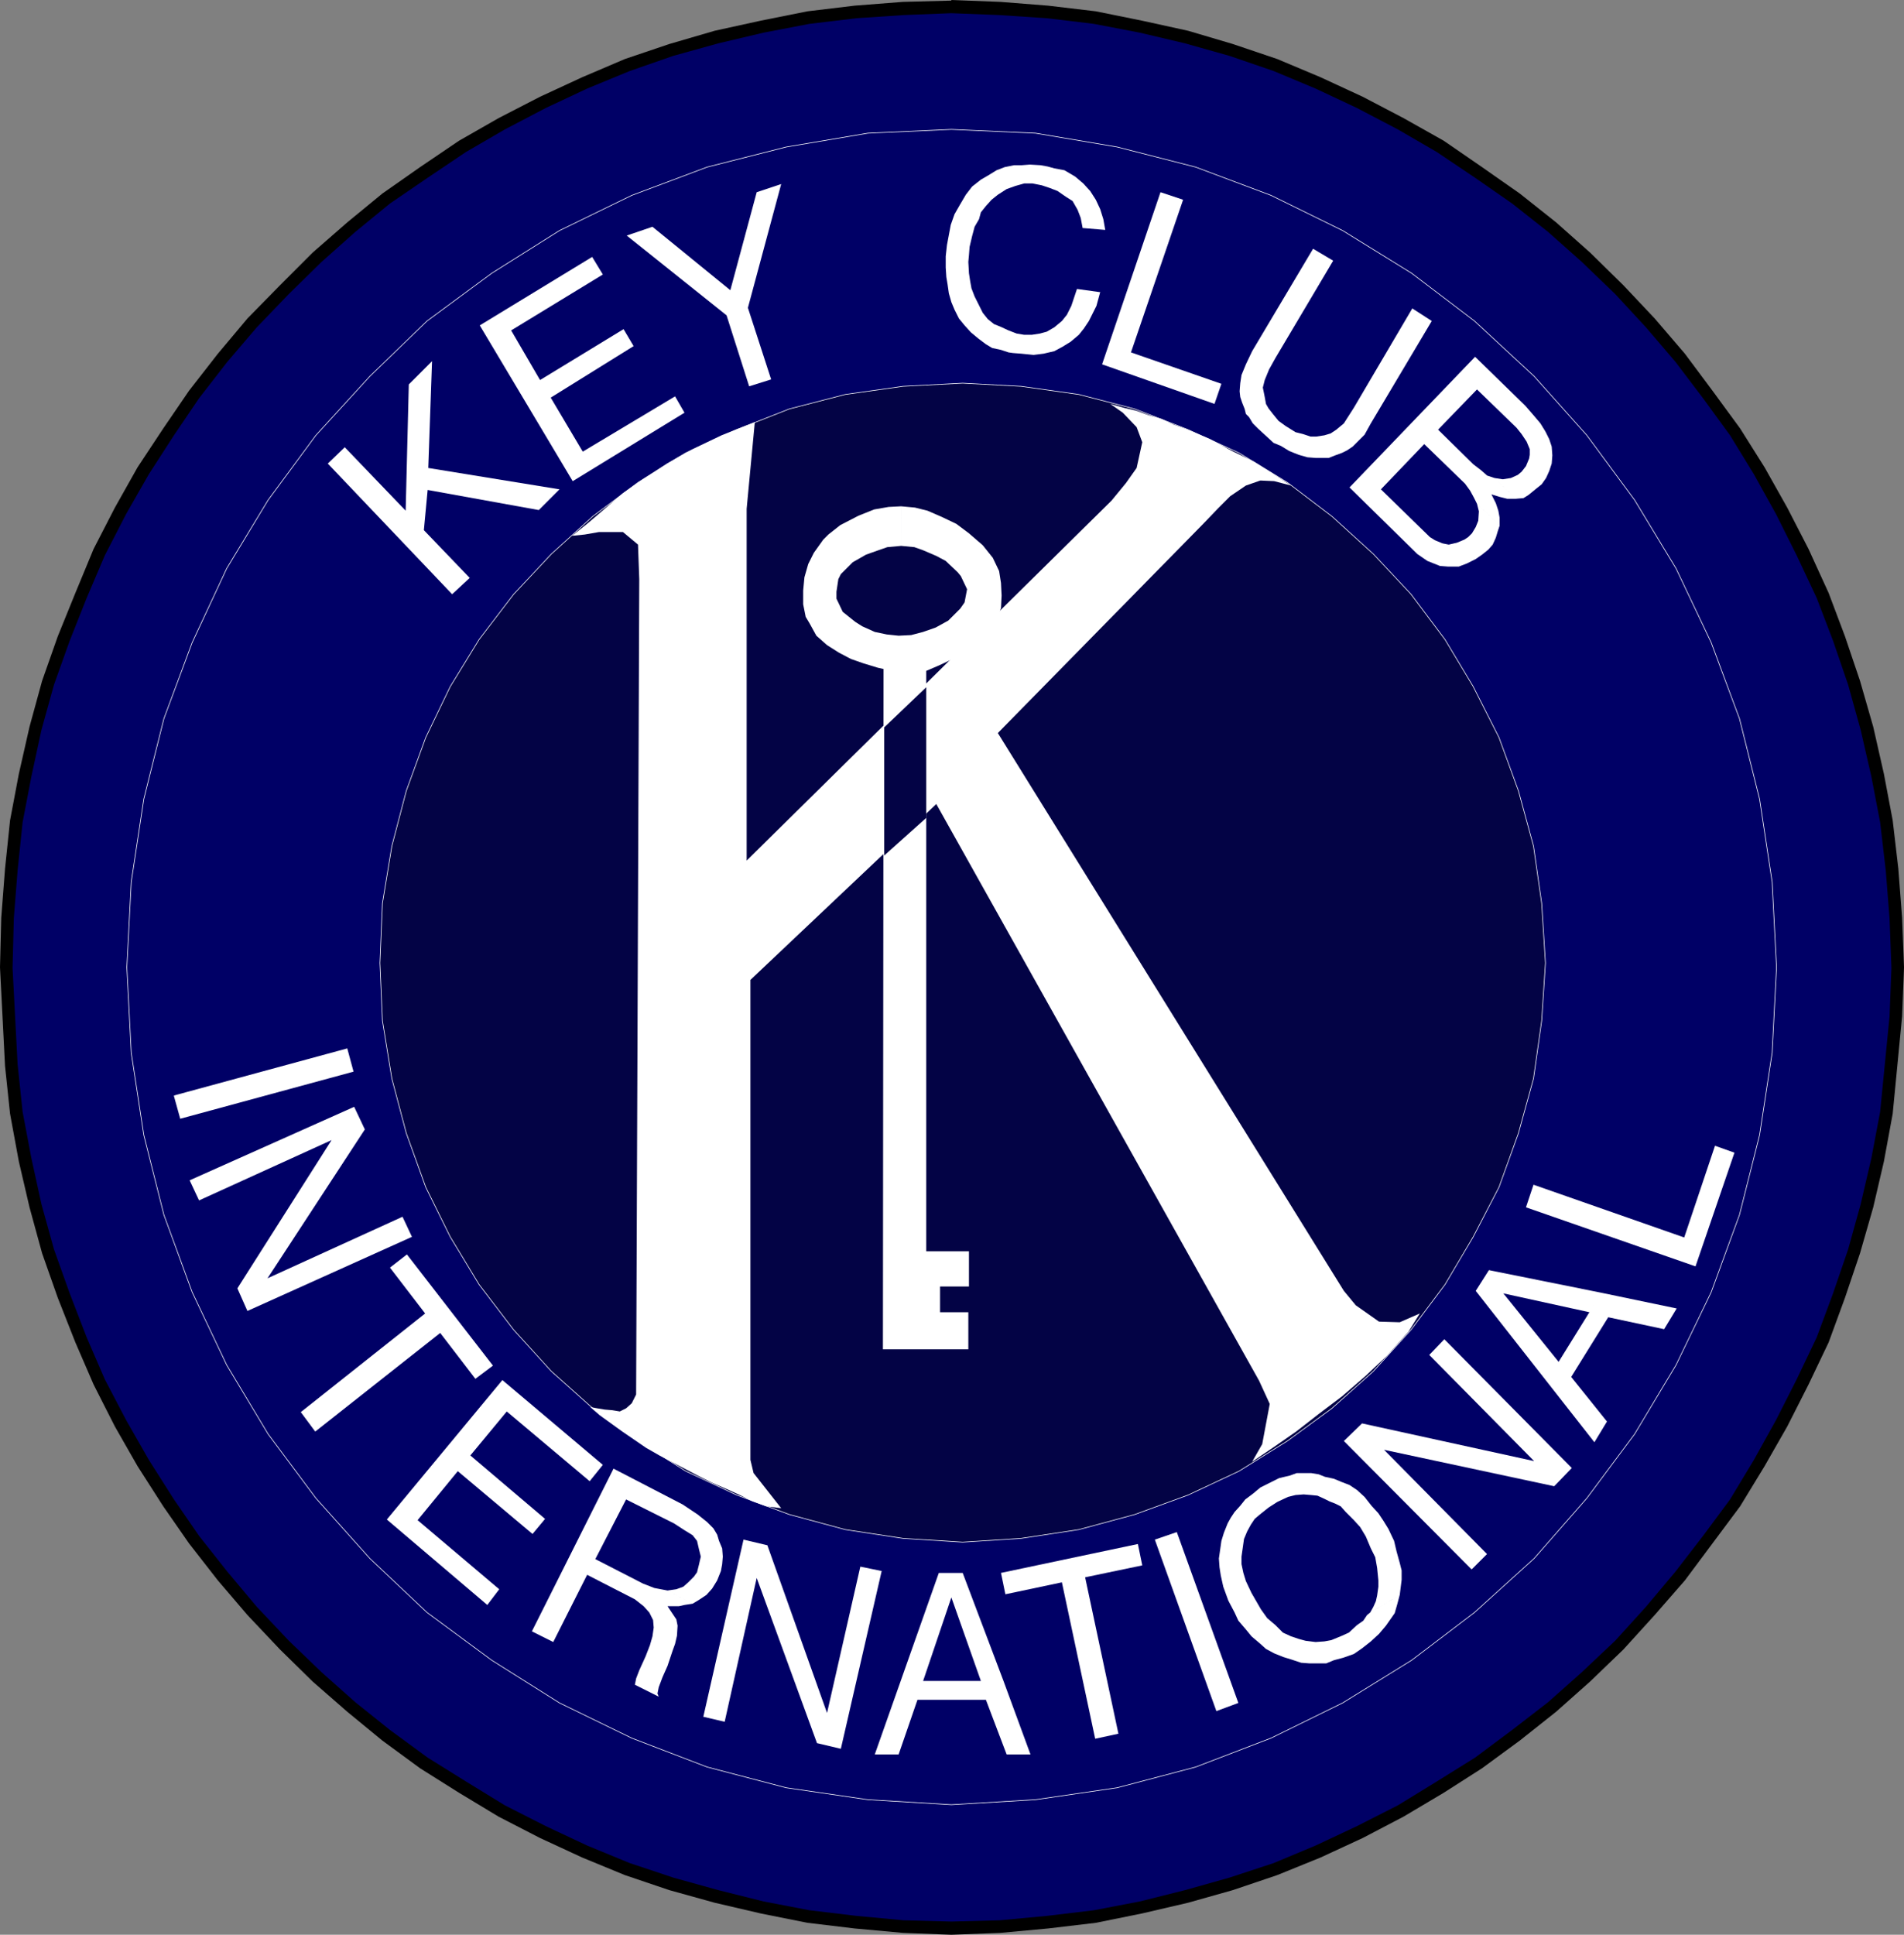 <?xml version="1.0" encoding="UTF-8" standalone="no"?>
<svg
   version="1.0"
   width="129.638mm"
   height="131.694mm"
   id="svg29"
   sodipodi:docname="Key Club.wmf"
   xmlns:inkscape="http://www.inkscape.org/namespaces/inkscape"
   xmlns:sodipodi="http://sodipodi.sourceforge.net/DTD/sodipodi-0.dtd"
   xmlns="http://www.w3.org/2000/svg"
   xmlns:svg="http://www.w3.org/2000/svg">
  <rect width="100%" height="100%" fill="#808080" stroke="none"/>
  <sodipodi:namedview
     id="namedview29"
     pagecolor="#ffffff"
     bordercolor="#000000"
     borderopacity="0.25"
     inkscape:showpageshadow="2"
     inkscape:pageopacity="0.0"
     inkscape:pagecheckerboard="0"
     inkscape:deskcolor="#d1d1d1"
     inkscape:document-units="mm" />
  <defs
     id="defs1">
    <pattern
       id="WMFhbasepattern"
       patternUnits="userSpaceOnUse"
       width="6"
       height="6"
       x="0"
       y="0" />
  </defs>
  <path
     style="fill:#000000;fill-opacity:1;fill-rule:evenodd;stroke:none"
     d="m 244.824,0 12.605,0.485 12.282,0.97 12.282,1.454 11.958,2.424 11.797,2.586 11.474,3.394 11.474,3.879 11.15,4.687 10.827,5.01 10.504,5.495 10.342,5.818 9.858,6.787 9.696,6.787 9.373,7.434 8.726,7.757 8.565,8.403 8.08,8.565 7.757,9.05 7.11,9.535 7.11,9.696 6.302,10.019 5.818,10.343 5.494,10.666 5.171,11.312 4.202,11.151 3.878,11.474 3.394,11.797 2.747,12.12 2.262,11.959 1.454,12.444 0.97,12.605 0.485,12.767 -0.485,12.605 -2.424,25.049 -2.262,12.282 -2.747,11.797 -3.394,11.797 -3.878,11.474 -4.202,11.474 -5.171,10.828 -5.494,10.828 -5.818,10.181 -6.302,10.343 -7.11,9.535 -7.11,9.535 -7.757,8.888 -8.08,8.888 -8.565,8.242 -8.726,7.757 -9.373,7.434 -9.696,7.111 -9.858,6.303 -10.342,6.141 -10.504,5.495 -10.827,5.01 -11.15,4.525 -11.474,3.879 -11.474,3.232 -11.797,2.747 -11.958,2.424 -12.282,1.454 -12.282,1.131 -12.605,0.485 -12.443,-0.485 -12.443,-1.131 -12.12,-1.454 -12.12,-2.424 -11.797,-2.747 -11.635,-3.232 -11.474,-3.879 -10.989,-4.525 -10.827,-5.01 -10.666,-5.495 -10.181,-6.141 -10.019,-6.303 -9.696,-7.111 -9.05,-7.434 -8.888,-7.757 -8.403,-8.242 -8.403,-8.888 -7.595,-8.888 -7.434,-9.535 -6.626,-9.535 L 35.39,377.185 29.573,367.004 24.078,356.177 19.392,345.349 14.867,333.875 10.827,322.401 7.595,310.604 4.848,298.807 2.586,286.525 1.293,274.243 0,248.871 0.323,236.105 1.293,223.499 l 1.293,-12.444 2.262,-11.959 2.747,-12.12 3.232,-11.797 4.04,-11.474 4.525,-11.151 4.686,-11.312 5.494,-10.666 5.818,-10.343 6.626,-10.019 6.626,-9.696 7.434,-9.535 7.595,-9.05 8.403,-8.565 8.403,-8.403 8.888,-7.757 9.05,-7.434 9.696,-6.787 10.019,-6.787 10.181,-5.818 10.666,-5.495 10.827,-5.01 10.989,-4.687 11.474,-3.879 11.635,-3.394 11.797,-2.586 12.12,-2.424 12.12,-1.454 12.443,-0.97 12.443,-0.323 v 0 z"
     id="path1" />
  <path
     style="fill:#000066;fill-opacity:1;fill-rule:evenodd;stroke:none"
     d="m 244.824,3.394 12.443,0.485 12.12,0.808 12.12,1.454 11.797,2.262 11.635,2.747 11.474,3.232 11.312,3.879 10.827,4.525 10.666,5.01 10.504,5.495 10.019,5.818 9.858,6.626 9.534,6.626 9.211,7.272 8.726,7.757 8.565,8.242 7.918,8.565 7.595,8.888 7.11,9.373 6.949,9.535 6.141,10.019 5.656,10.181 5.333,10.666 5.171,10.989 4.202,10.989 3.878,11.312 3.232,11.636 2.747,11.959 2.262,11.797 1.454,12.444 0.97,12.282 0.485,12.767 -0.485,12.444 -2.424,24.564 -2.262,11.959 -2.747,11.797 -3.232,11.636 -3.878,11.312 -4.202,11.312 -5.171,10.828 -5.333,10.504 -5.656,10.181 -6.141,10.181 -6.949,9.373 -7.11,9.211 -7.595,9.05 -7.918,8.727 -8.565,8.08 -8.726,7.757 -9.211,7.111 -9.534,7.111 -9.858,6.141 -10.019,6.141 -10.504,5.333 -10.666,5.01 -10.827,4.525 -11.312,3.717 -11.474,3.232 -11.635,2.909 -11.797,2.262 -12.12,1.454 -12.12,1.131 -12.443,0.323 -12.282,-0.323 -12.12,-1.131 -12.12,-1.454 -11.797,-2.262 -11.635,-2.909 -11.635,-3.232 -11.15,-3.717 -10.989,-4.525 -10.666,-5.01 -10.504,-5.333 -10.019,-6.141 -9.858,-6.141 -9.696,-7.111 -8.888,-7.111 -8.726,-7.757 -8.403,-8.08 -8.242,-8.727 -7.595,-9.05 -7.272,-9.211 L 44.763,385.75 38.299,375.569 32.482,365.388 26.987,354.884 22.301,344.056 17.938,332.744 13.898,321.432 10.666,309.796 8.08,297.999 5.818,286.04 4.525,273.758 3.232,249.033 3.555,236.266 4.525,223.984 5.818,211.541 8.08,199.743 10.666,187.785 l 3.232,-11.636 4.04,-11.312 4.363,-10.989 4.686,-10.989 5.494,-10.666 5.818,-10.181 6.464,-10.019 6.464,-9.535 7.272,-9.373 7.595,-8.888 8.242,-8.565 8.403,-8.242 8.726,-7.757 8.888,-7.272 9.696,-6.626 9.858,-6.626 10.019,-5.818 10.504,-5.495 10.666,-5.01 10.989,-4.525 11.15,-3.879 11.635,-3.232 11.635,-2.747 11.797,-2.262 12.12,-1.454 12.12,-0.808 12.282,-0.485 z"
     id="path2" />
  <path
     style="fill:#000066;fill-opacity:1;fill-rule:evenodd;stroke:none"
     d="m 244.824,33.291 21.654,0.97 21.008,3.555 20.2,5.171 19.392,7.272 18.422,9.05 17.776,10.989 16.16,12.282 15.352,14.221 13.574,15.191 12.282,16.645 10.666,17.615 9.05,19.069 7.272,19.554 5.171,20.685 3.232,21.332 1.131,21.978 -1.131,21.978 -3.232,21.17 -5.171,20.524 -7.272,19.877 -9.05,18.746 -10.666,17.777 -12.282,16.484 -13.574,15.514 -15.352,13.898 -16.16,12.282 -17.776,10.989 -18.422,9.05 -19.392,7.434 -20.2,5.333 -21.008,3.07 -21.654,1.293 -21.493,-1.293 -21.008,-3.07 -20.362,-5.333 -19.392,-7.434 -18.584,-9.05 L 126.533,427.121 109.888,414.839 95.182,400.941 81.285,385.427 69.003,368.944 58.338,351.167 l -8.888,-18.746 -7.272,-19.877 -5.171,-20.524 -3.232,-21.17 -1.131,-21.978 1.131,-21.978 3.232,-21.332 5.171,-20.685 7.272,-19.554 8.888,-19.069 10.666,-17.615 12.282,-16.645 13.898,-15.191 14.706,-14.221 16.645,-12.282 17.453,-10.989 18.584,-9.05 19.392,-7.272 20.362,-5.171 21.008,-3.555 21.493,-0.97 z"
     id="path3" />
  <path
     style="fill:none;stroke:#ffffff;stroke-width:0.162px;stroke-linecap:round;stroke-linejoin:round;stroke-miterlimit:4;stroke-dasharray:none;stroke-opacity:1"
     d="m 244.824,33.291 21.654,0.97 21.008,3.555 20.2,5.171 19.392,7.272 18.422,9.05 17.776,10.989 16.16,12.282 15.352,14.221 13.574,15.191 12.282,16.645 10.666,17.615 9.05,19.069 7.272,19.554 5.171,20.685 3.232,21.332 1.131,21.978 -1.131,21.978 -3.232,21.17 -5.171,20.524 -7.272,19.877 -9.05,18.746 -10.666,17.777 -12.282,16.484 -13.574,15.514 -15.352,13.898 -16.16,12.282 -17.776,10.989 -18.422,9.05 -19.392,7.434 -20.2,5.333 -21.008,3.07 -21.654,1.293 -21.493,-1.293 -21.008,-3.07 -20.362,-5.333 -19.392,-7.434 -18.584,-9.05 L 126.533,427.121 109.888,414.839 95.182,400.941 81.285,385.427 69.003,368.944 58.338,351.167 l -8.888,-18.746 -7.272,-19.877 -5.171,-20.524 -3.232,-21.17 -1.131,-21.978 1.131,-21.978 3.232,-21.332 5.171,-20.685 7.272,-19.554 8.888,-19.069 10.666,-17.615 12.282,-16.645 13.898,-15.191 14.706,-14.221 16.645,-12.282 17.453,-10.989 18.584,-9.05 19.392,-7.272 20.362,-5.171 21.008,-3.555 21.493,-0.97 v 0"
     id="path4" />
  <path
     style="fill:#030345;fill-opacity:1;fill-rule:evenodd;stroke:none"
     d="m 247.733,98.579 15.029,0.808 14.867,2.101 14.382,3.717 13.736,5.333 13.09,5.979 12.443,7.595 11.474,8.727 10.666,9.696 9.696,10.343 8.726,11.636 7.272,12.12 6.626,13.09 5.01,13.736 3.878,14.221 2.101,14.706 0.97,15.352 -0.97,14.868 -2.101,14.868 -3.878,14.06 -5.01,13.898 -6.626,12.767 -7.272,12.282 -8.726,11.636 -9.696,10.666 -10.666,9.535 -11.474,8.403 -12.443,7.757 -13.09,6.141 -13.736,5.01 -14.382,3.879 -14.867,2.262 -15.029,0.97 -15.352,-0.97 -14.867,-2.262 -14.382,-3.879 -13.574,-5.01 -13.09,-6.141 -12.282,-7.757 -11.635,-8.403 -10.666,-9.535 -9.696,-10.666 -8.888,-11.636 -7.434,-12.282 -6.302,-12.767 -5.01,-13.898 -3.717,-14.06 -2.424,-14.868 -0.646,-14.868 0.646,-15.352 2.424,-14.706 3.717,-14.221 5.01,-13.736 6.302,-13.09 7.434,-12.12 8.888,-11.636 9.696,-10.343 10.666,-9.696 11.635,-8.727 12.282,-7.595 13.09,-5.979 13.574,-5.333 14.382,-3.717 14.867,-2.101 15.352,-0.808 z"
     id="path5" />
  <path
     style="fill:none;stroke:#ffffff;stroke-width:0.162px;stroke-linecap:round;stroke-linejoin:round;stroke-miterlimit:4;stroke-dasharray:none;stroke-opacity:1"
     d="m 247.733,98.579 15.029,0.808 14.867,2.101 14.382,3.717 13.736,5.333 13.09,5.979 12.443,7.595 11.474,8.727 10.666,9.696 9.696,10.343 8.726,11.636 7.272,12.12 6.626,13.09 5.01,13.736 3.878,14.221 2.101,14.706 0.97,15.352 -0.97,14.868 -2.101,14.868 -3.878,14.06 -5.01,13.898 -6.626,12.767 -7.272,12.282 -8.726,11.636 -9.696,10.666 -10.666,9.535 -11.474,8.403 -12.443,7.757 -13.09,6.141 -13.736,5.01 -14.382,3.879 -14.867,2.262 -15.029,0.97 -15.352,-0.97 -14.867,-2.262 -14.382,-3.879 -13.574,-5.01 -13.09,-6.141 -12.282,-7.757 -11.635,-8.403 -10.666,-9.535 -9.696,-10.666 -8.888,-11.636 -7.434,-12.282 -6.302,-12.767 -5.01,-13.898 -3.717,-14.06 -2.424,-14.868 -0.646,-14.868 0.646,-15.352 2.424,-14.706 3.717,-14.221 5.01,-13.736 6.302,-13.09 7.434,-12.12 8.888,-11.636 9.696,-10.343 10.666,-9.696 11.635,-8.727 12.282,-7.595 13.09,-5.979 13.574,-5.333 14.382,-3.717 14.867,-2.101 15.352,-0.808 v 0"
     id="path6" />
  <path
     style="fill:#ffffff;fill-opacity:1;fill-rule:evenodd;stroke:none"
     d="m 147.217,137.849 4.04,-3.232 4.363,-3.717 4.686,-4.04 5.333,-3.717 5.979,-3.879 3.07,-1.778 3.555,-1.939 3.717,-1.778 3.717,-1.778 4.04,-1.616 4.525,-1.778 -2.101,22.301 v 90.499 l 93.889,-92.6 3.717,-4.525 2.747,-3.879 1.454,-6.626 -1.454,-3.879 -3.555,-3.717 -3.232,-2.262 3.394,0.97 3.394,0.808 3.07,1.131 3.394,0.97 3.07,1.454 3.232,1.131 6.141,2.586 5.656,3.07 5.656,2.747 4.848,3.07 4.686,3.07 -4.363,-1.131 -3.555,-0.162 -3.717,1.293 -4.04,2.747 -3.07,3.07 -3.878,4.04 -52.843,53.814 89.041,143.505 3.07,3.717 5.979,4.202 5.333,0.162 5.171,-2.262 -2.909,4.687 -5.494,6.141 -5.656,5.333 -5.979,5.171 -5.979,4.525 -5.818,4.525 -5.818,4.04 -5.494,3.717 2.586,-4.525 1.939,-10.343 -2.747,-5.979 -83.062,-148.353 -47.834,45.249 v 113.77 9.696 l 0.808,3.394 7.11,9.05 -3.878,-0.485 -3.555,-1.293 -3.232,-1.616 -3.555,-1.616 -3.394,-1.454 -3.555,-1.778 -3.394,-1.778 -3.394,-1.778 -3.394,-1.778 -3.394,-1.939 -3.07,-2.101 -3.07,-2.101 -5.818,-4.202 -2.424,-2.101 1.778,0.323 1.939,0.323 1.939,0.162 1.939,0.323 1.616,-0.808 1.454,-1.293 1.131,-2.262 0.808,-209.763 -0.323,-8.888 -3.878,-3.232 h -6.141 l -3.717,0.646 -3.232,0.323 z"
     id="path7" />
  <path
     style="fill:#ffffff;fill-opacity:1;fill-rule:evenodd;stroke:none"
     d="m 231.896,140.435 3.394,0.323 2.262,0.808 3.394,1.454 2.424,1.293 3.07,2.909 0.808,0.97 1.616,3.394 -0.646,3.394 -1.131,1.616 -3.07,3.07 -3.232,1.778 -3.232,1.131 -3.07,0.808 -3.232,0.162 -3.07,-0.323 -3.07,-0.646 -3.232,-1.454 -1.778,-1.131 -3.232,-2.586 -1.616,-3.394 v -1.778 l 0.485,-3.232 0.646,-1.293 3.07,-3.07 3.394,-1.939 2.262,-0.808 3.232,-1.131 3.555,-0.323 v -10.181 l -3.232,0.162 -3.717,0.646 -4.04,1.616 -4.686,2.424 -3.07,2.424 -1.293,1.293 -2.424,3.394 -1.454,2.909 -0.97,3.394 -0.323,3.394 v 3.555 l 0.646,3.232 0.97,1.616 1.778,3.232 2.747,2.424 3.07,1.939 3.07,1.616 3.232,1.131 3.717,1.131 1.454,0.323 -0.162,175.018 h 21.978 v -9.535 h -7.272 v -6.626 h 7.434 v -9.05 H 238.36 V 172.594 l 3.394,-1.454 3.07,-1.454 3.394,-1.939 3.07,-2.424 3.232,-2.909 2.101,-3.232 0.97,-2.747 0.162,-3.232 -0.162,-3.232 -0.485,-3.07 -1.616,-3.394 -2.586,-3.232 -3.555,-3.07 -3.232,-2.424 -3.717,-1.778 -3.717,-1.616 -3.232,-0.808 -3.555,-0.323 z"
     id="path8" />
  <path
     style="fill:#030345;fill-opacity:1;fill-rule:evenodd;stroke:none"
     d="m 238.36,176.796 v 33.614 l -10.827,9.696 v -32.967 z"
     id="path9" />
  <path
     style="fill:#ffffff;fill-opacity:1;fill-rule:evenodd;stroke:none"
     d="m 116.352,152.878 -31.997,-33.614 4.363,-4.202 15.675,16.322 0.808,-32.483 5.979,-5.979 -0.97,27.473 33.774,5.495 -5.333,5.333 -28.603,-5.171 -0.97,10.343 11.797,12.282 z"
     id="path10" />
  <path
     style="fill:#ffffff;fill-opacity:1;fill-rule:evenodd;stroke:none"
     d="m 147.379,123.789 -23.917,-40.078 28.926,-17.615 2.747,4.525 -23.594,14.383 7.434,12.767 21.493,-13.09 2.586,4.363 -21.331,13.252 8.242,13.898 23.755,-14.221 2.424,4.202 -28.765,17.615 z"
     id="path11" />
  <path
     style="fill:#ffffff;fill-opacity:1;fill-rule:evenodd;stroke:none"
     d="m 192.789,99.387 -5.818,-18.261 -25.694,-20.524 6.626,-2.262 20.038,16.322 6.787,-25.21 6.302,-2.101 -8.565,31.836 5.979,18.423 z"
     id="path12" />
  <path
     style="fill:#ffffff;fill-opacity:1;fill-rule:evenodd;stroke:none"
     d="m 282.961,75.146 -5.818,-0.808 -0.808,2.424 -0.646,1.939 -1.131,2.262 -1.293,1.616 -1.939,1.616 -1.939,1.131 -1.778,0.485 -2.101,0.323 h -1.939 l -1.939,-0.323 -2.101,-0.808 -2.101,-0.97 -1.616,-0.646 -1.616,-1.293 -1.293,-1.616 -0.97,-1.939 -1.131,-2.262 -0.808,-2.101 -0.323,-1.778 -0.323,-2.101 -0.162,-2.909 0.162,-1.778 0.162,-2.101 0.646,-2.747 0.646,-2.424 1.131,-1.939 0.485,-1.778 1.293,-1.616 1.454,-1.616 1.616,-1.293 2.262,-1.454 2.262,-0.808 2.262,-0.646 h 2.101 l 2.424,0.485 1.939,0.646 2.101,0.808 2.101,1.454 1.778,1.131 1.293,2.262 0.808,2.101 0.485,2.586 5.818,0.485 -0.485,-2.747 -0.808,-2.586 -1.131,-2.424 -1.454,-2.262 -1.778,-1.939 -2.101,-1.778 -2.747,-1.616 -2.586,-0.485 -1.778,-0.485 -1.778,-0.323 -2.747,-0.162 -2.101,0.162 h -1.939 l -2.424,0.485 -2.101,0.808 -2.101,1.293 -1.939,1.131 -2.262,1.778 -1.616,2.101 -1.616,2.747 -1.293,2.262 -0.97,2.747 -0.485,2.586 -0.485,2.586 -0.323,2.909 v 2.909 l 0.162,2.424 0.323,1.939 0.323,2.262 0.646,2.262 0.808,1.939 1.131,2.262 1.454,1.778 1.616,1.778 1.939,1.616 1.939,1.454 1.616,0.97 2.262,0.485 1.939,0.646 1.131,0.162 2.101,0.162 3.232,0.323 2.586,-0.323 2.747,-0.646 2.101,-1.131 2.101,-1.293 2.101,-1.778 1.293,-1.616 1.293,-1.939 1.939,-3.879 0.97,-3.555 v 0 z"
     id="path13" />
  <path
     style="fill:#ffffff;fill-opacity:1;fill-rule:evenodd;stroke:none"
     d="m 283.608,93.731 15.029,-44.28 5.818,1.939 -13.413,39.27 23.27,8.08 -1.778,5.171 -28.926,-10.181 z"
     id="path14" />
  <path
     style="fill:#ffffff;fill-opacity:1;fill-rule:evenodd;stroke:none"
     d="m 337.905,63.995 -15.675,26.342 -1.616,3.394 -1.131,2.747 -0.323,2.101 -0.162,2.101 0.162,1.454 0.485,1.454 0.646,1.616 0.323,1.293 0.808,0.808 0.97,1.616 1.293,1.293 1.939,1.778 2.101,1.939 1.939,0.808 2.101,1.293 2.424,0.97 2.262,0.646 2.101,0.162 h 1.939 1.454 l 1.616,-0.646 1.778,-0.646 1.293,-0.646 1.454,-0.97 1.616,-1.616 1.454,-1.454 1.616,-2.909 15.675,-26.342 -5.01,-3.232 -15.029,25.534 -2.586,4.04 -1.939,1.616 -1.454,0.97 -1.616,0.485 -2.101,0.323 h -1.454 l -1.939,-0.646 -1.939,-0.485 -2.586,-1.616 -1.778,-1.293 -1.454,-1.778 -1.131,-1.454 -0.646,-1.131 -0.323,-1.778 -0.485,-2.424 0.485,-1.939 1.131,-2.747 1.616,-2.909 14.867,-25.049 -5.171,-3.07 z"
     id="path15" />
  <path
     style="fill:#ffffff;fill-opacity:1;fill-rule:evenodd;stroke:none"
     d="m 347.278,125.405 32.32,-33.614 12.928,12.605 2.101,2.424 1.778,2.101 1.293,2.101 0.97,1.939 0.646,1.939 0.162,2.262 -0.162,2.101 -0.646,1.939 -0.808,1.778 -1.131,1.616 -1.616,1.293 -1.778,1.454 -1.293,0.808 -1.939,0.162 -5.494,-5.333 2.101,0.323 2.101,-0.323 1.778,-0.808 0.97,-0.808 1.131,-1.454 0.808,-1.939 0.162,-0.97 v -1.454 l -0.808,-1.939 -1.293,-1.939 -1.293,-1.616 -10.181,-9.858 -10.019,10.343 9.05,8.888 2.101,1.616 1.454,1.293 1.939,0.646 5.494,5.333 h -2.262 l -1.939,-0.485 -2.101,-0.646 1.131,2.262 0.646,1.939 0.323,1.778 v 2.101 l -5.818,-5.656 -0.808,-1.616 -0.97,-1.778 -1.293,-1.778 -10.504,-10.181 -11.15,11.636 12.605,12.282 1.293,0.808 1.939,0.808 1.616,0.323 2.101,-0.485 1.939,-0.808 0.97,-0.646 0.97,-0.97 0.97,-1.616 0.646,-1.616 0.162,-2.424 -0.485,-1.939 5.818,5.656 -0.485,1.454 -0.485,1.616 -0.808,1.778 -1.131,1.293 -1.616,1.293 -1.616,1.131 -2.262,1.131 -2.101,0.808 h -2.747 l -2.101,-0.162 -3.232,-1.293 -2.586,-1.778 z"
     id="path16" />
  <path
     style="fill:#ffffff;fill-opacity:1;fill-rule:evenodd;stroke:none"
     d="m 44.763,281.839 44.602,-12.12 1.616,5.979 -44.602,12.12 -1.616,-5.818 v 0 z"
     id="path17" />
  <path
     style="fill:#ffffff;fill-opacity:1;fill-rule:evenodd;stroke:none"
     d="m 48.803,303.655 42.339,-18.908 2.747,5.818 -25.048,38.3 34.744,-15.837 2.424,5.171 -42.339,19.069 -2.586,-5.818 24.24,-38.139 -34.098,15.514 -2.424,-5.171 z"
     id="path18" />
  <path
     style="fill:#ffffff;fill-opacity:1;fill-rule:evenodd;stroke:none"
     d="m 77.406,363.287 31.997,-25.372 -9.05,-11.797 4.363,-3.394 22.139,28.604 -4.525,3.394 -9.05,-11.797 -32.158,25.372 z"
     id="path19" />
  <path
     style="fill:#ffffff;fill-opacity:1;fill-rule:evenodd;stroke:none"
     d="m 99.545,390.922 29.734,-35.876 25.856,21.817 -3.394,4.202 -21.331,-17.938 -9.373,11.312 19.23,16.322 -3.232,3.879 -19.23,-16.16 -10.342,12.605 21.008,17.777 -3.07,4.04 z"
     id="path20" />
  <path
     style="fill:#ffffff;fill-opacity:1;fill-rule:evenodd;stroke:none"
     d="m 136.875,419.687 21.008,-41.856 17.776,9.211 3.878,2.586 2.424,1.939 1.616,1.616 0.97,1.616 0.485,1.616 0.808,1.939 0.162,2.101 -0.162,1.939 -0.323,1.778 -0.97,2.424 -1.293,2.101 -1.454,1.616 -1.939,1.293 -1.616,0.97 -6.464,-3.394 2.262,-0.323 1.778,-0.646 1.293,-1.131 1.454,-1.454 0.808,-1.131 0.485,-1.939 0.485,-2.101 -0.485,-1.939 -0.485,-2.101 -1.131,-1.454 -2.101,-1.293 -2.747,-1.778 -12.282,-6.141 -7.918,15.352 12.282,6.303 2.909,1.131 3.394,0.646 6.464,3.394 -2.101,0.323 -1.454,0.323 h -2.909 l 1.293,1.939 0.97,1.454 0.323,1.616 -0.162,2.586 -0.485,2.101 -0.646,1.778 -1.293,3.879 -1.293,2.909 -0.97,2.586 -0.323,1.616 0.323,0.808 -6.141,-3.07 0.323,-1.616 0.808,-2.101 1.616,-3.555 1.131,-2.909 0.646,-2.262 0.323,-2.262 -0.162,-1.939 -0.97,-1.939 -1.454,-1.616 -2.262,-1.778 -12.282,-6.303 -8.726,17.292 -5.494,-2.747 z"
     id="path21" />
  <path
     style="fill:#ffffff;fill-opacity:1;fill-rule:evenodd;stroke:none"
     d="m 180.992,441.666 10.342,-45.573 6.141,1.454 15.352,43.148 8.565,-37.654 5.494,1.131 -10.504,45.734 -6.141,-1.454 -15.514,-42.502 -8.242,37.007 z"
     id="path22" />
  <path
     style="fill:#ffffff;fill-opacity:1;fill-rule:evenodd;stroke:none"
     d="m 225.109,451.362 16.483,-46.704 h 6.141 l 10.504,27.796 h -5.818 l -7.595,-21.493 -7.272,21.493 h 14.867 5.818 l 6.949,18.908 h -6.141 l -5.333,-14.06 h -17.614 l -4.848,14.06 h -6.141 z"
     id="path23" />
  <path
     style="fill:#ffffff;fill-opacity:1;fill-rule:evenodd;stroke:none"
     d="m 281.83,447.322 -8.565,-40.24 -14.544,3.07 -1.131,-5.495 35.229,-7.434 1.131,5.495 -14.706,3.07 8.565,40.24 -5.979,1.293 z"
     id="path24" />
  <path
     style="fill:#ffffff;fill-opacity:1;fill-rule:evenodd;stroke:none"
     d="m 313.019,440.211 -15.837,-44.118 5.656,-1.939 15.837,43.956 -5.656,2.101 z"
     id="path25" />
  <path
     style="fill:#ffffff;fill-opacity:1;fill-rule:evenodd;stroke:none"
     d="m 360.206,410.314 -7.595,4.525 0.808,-1.454 0.646,-1.454 0.323,-1.454 0.323,-2.262 v -1.616 l -0.162,-1.616 -0.162,-1.616 -0.485,-2.747 -1.131,-2.262 -1.293,-3.07 -1.454,-2.424 -1.616,-1.778 -2.101,-2.101 -1.293,-1.454 -1.293,-0.646 -1.616,-0.646 -1.293,-0.646 -1.778,-0.808 -1.616,-0.162 -1.939,-0.162 -2.101,0.162 -1.939,0.485 -2.747,1.293 -2.262,1.454 -2.424,1.939 -1.131,0.97 -0.97,1.454 -0.97,1.778 -0.808,1.939 -0.323,2.262 -0.323,2.262 v 1.939 l 0.485,2.262 0.646,2.101 1.454,3.07 2.424,4.202 1.616,2.262 2.101,1.778 1.939,1.939 2.101,0.97 1.939,0.646 1.778,0.485 2.586,0.323 2.262,-0.162 1.778,-0.323 2.747,-1.131 1.778,-0.808 2.101,-1.939 1.616,-1.131 0.97,-1.454 0.808,-0.646 7.595,-4.525 -0.646,2.424 -0.646,2.262 -1.131,1.616 -1.131,1.616 -1.778,2.101 -2.101,1.939 -2.262,1.778 -2.101,1.454 -2.747,0.97 -2.424,0.646 -1.939,0.808 h -2.101 -2.262 l -2.101,-0.162 -2.424,-0.808 -2.101,-0.646 -2.424,-0.97 -2.101,-1.131 -1.616,-1.454 -2.101,-1.778 -1.454,-1.778 -1.939,-2.262 -0.97,-2.101 -1.616,-3.07 -1.293,-3.555 -0.646,-2.909 -0.323,-2.101 -0.162,-2.262 0.323,-2.262 0.323,-2.262 0.646,-2.101 0.97,-2.424 0.808,-1.454 0.97,-1.454 1.454,-1.616 1.293,-1.616 1.939,-1.454 1.939,-1.616 1.939,-0.97 2.909,-1.454 2.747,-0.646 1.778,-0.646 h 2.101 1.616 l 1.939,0.323 1.616,0.646 2.262,0.485 1.939,0.808 2.101,0.808 1.939,1.293 1.939,1.778 1.778,2.262 1.778,1.939 1.293,1.939 1.293,2.101 1.454,3.07 0.646,2.747 0.808,2.909 0.485,1.939 v 2.424 l -0.323,2.586 -0.162,1.293 z"
     id="path26" />
  <path
     style="fill:#ffffff;fill-opacity:1;fill-rule:evenodd;stroke:none"
     d="m 378.628,403.689 -32.805,-32.967 4.686,-4.525 44.278,9.696 -26.987,-27.311 3.878,-4.04 32.805,33.129 -4.525,4.687 -43.794,-9.373 26.502,26.826 -3.878,3.879 v 0 z"
     id="path27" />
  <path
     style="fill:#ffffff;fill-opacity:1;fill-rule:evenodd;stroke:none"
     d="m 410.302,371.044 -30.542,-38.947 3.394,-5.333 28.926,5.818 -3.07,5.01 -22.139,-4.848 14.221,17.615 7.918,-12.767 3.07,-5.01 19.392,4.04 -3.232,5.333 -14.382,-3.07 -9.534,15.352 9.211,11.474 -3.232,5.333 z"
     id="path28" />
  <path
     style="fill:#ffffff;fill-opacity:1;fill-rule:evenodd;stroke:none"
     d="m 436.32,325.795 -43.632,-15.191 1.939,-5.818 38.784,13.575 7.918,-23.594 5.01,1.778 z"
     id="path29" />
</svg>
